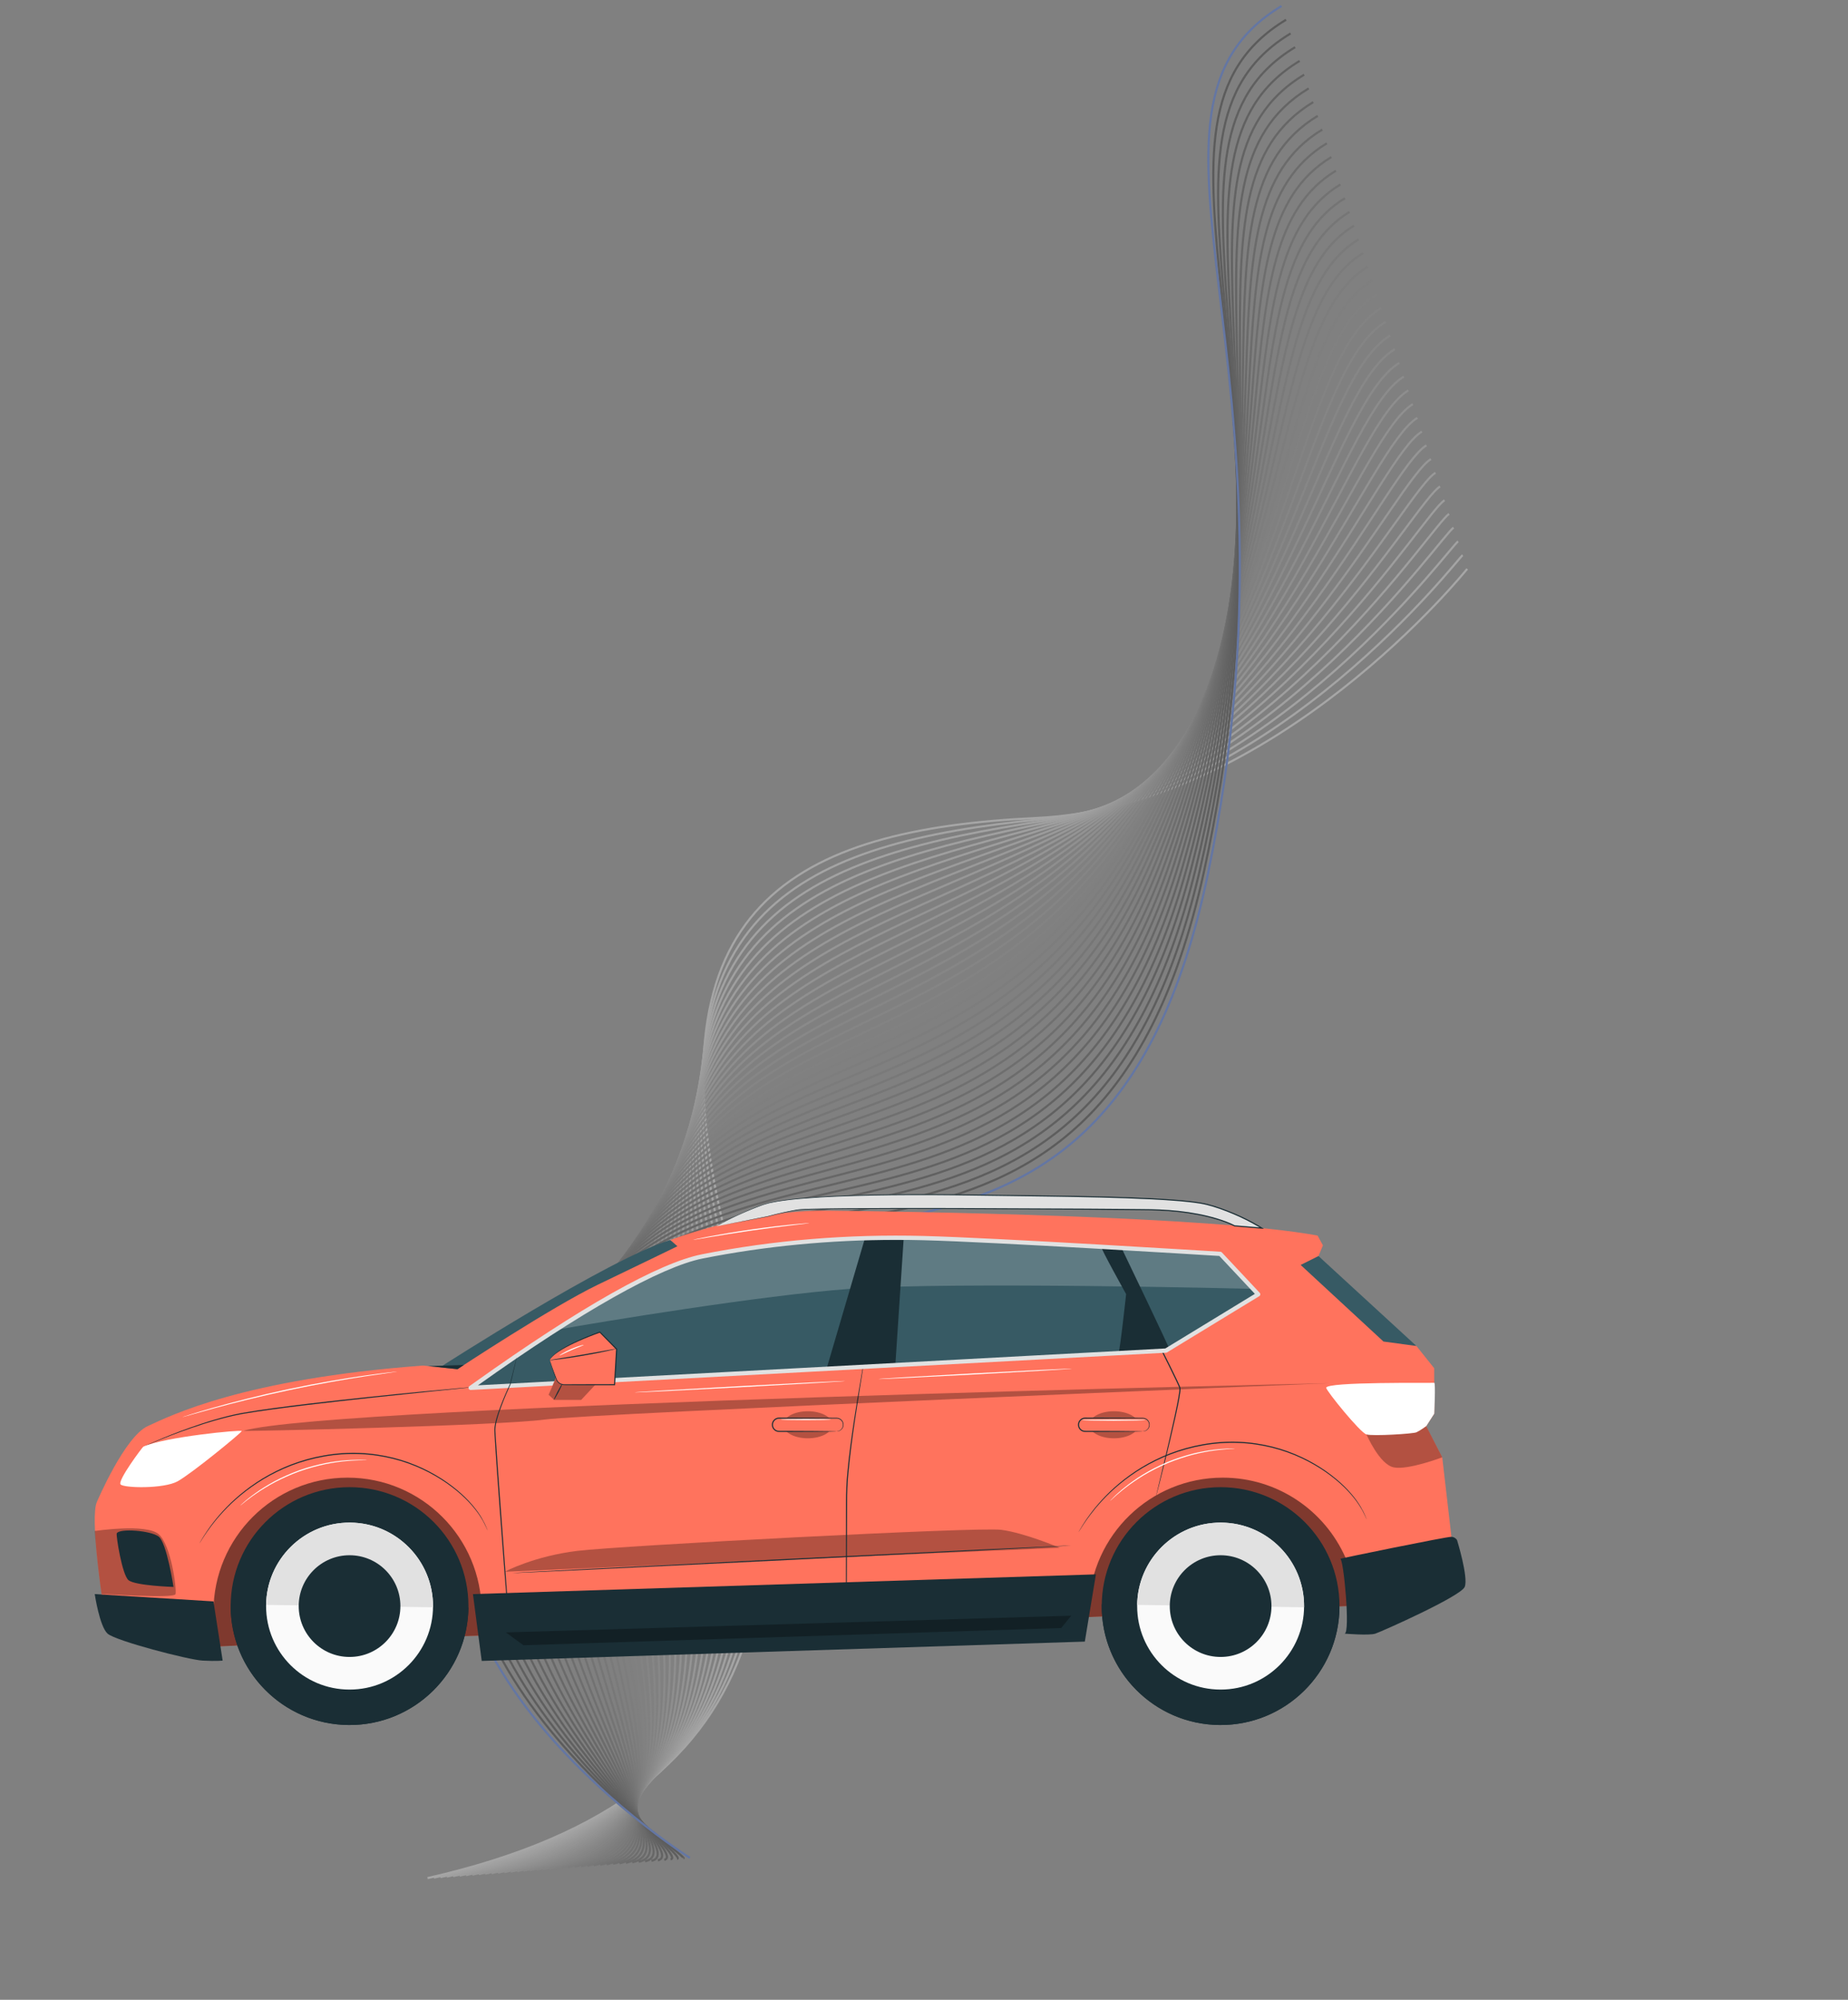 <?xml version="1.0" encoding="utf-8"?>
<!-- Generator: Adobe Illustrator 16.0.0, SVG Export Plug-In . SVG Version: 6.00 Build 0)  -->
<!DOCTYPE svg PUBLIC "-//W3C//DTD SVG 1.1//EN" "http://www.w3.org/Graphics/SVG/1.1/DTD/svg11.dtd">
<svg version="1.1" id="Layer_1" xmlns="http://www.w3.org/2000/svg" xmlns:xlink="http://www.w3.org/1999/xlink" x="0px" y="0px"
	 width="867px" height="938px" viewBox="0 0 867 938" enable-background="new 0 0 867 938" xml:space="preserve">
<rect x="0" y="0" width="867" height="938" fill="#808080" stroke="none"/>
<g opacity="0.3">
	<path fill="none" stroke="#FFFFFF" stroke-miterlimit="10" d="M688.345,266.828c0,0-89.294,111.551-202.136,116.859
		c-112.843,5.309-183.091,40.706-146.442,192.756c36.634,152.051,35.192,264.973-139.186,304.489"/>
	<path fill="none" stroke="#F9F9F9" stroke-miterlimit="10" d="M203.585,880.698c170.117-38.548,167.16-151.454,133.85-302.675
		c-33.31-151.221,39.431-182.697,150.731-193.698c111.302-11.001,196.059-122.73,198.054-123.941"/>
	<path fill="none" stroke="#F3F3F3" stroke-miterlimit="10" d="M206.588,880.464c165.865-37.587,158.509-150.477,128.521-300.867
		c-29.987-150.39,45.264-177.934,155.022-194.642c109.758-16.707,189.965-128.599,193.963-131.014"/>
	<path fill="none" stroke="#ECECEC" stroke-miterlimit="10" d="M209.585,880.237c161.612-36.626,149.856-149.5,123.192-299.06
		c-26.655-149.553,51.095-173.185,159.305-195.577C600.3,363.2,675.97,251.131,681.955,247.512"/>
	<path fill="none" stroke="#E6E6E6" stroke-miterlimit="10" d="M212.588,880.003c157.359-35.665,141.196-148.53,117.872-297.245
		c-23.332-148.722,56.928-168.421,163.595-196.521c106.668-28.099,177.794-140.339,185.784-145.162"/>
	<path fill="none" stroke="#E0E0E0" stroke-miterlimit="10" d="M215.592,879.769c153.114-34.697,132.538-147.546,112.543-295.438
		c-19.994-147.892,62.753-163.664,167.893-197.457c105.126-33.792,171.708-146.216,181.7-152.244"/>
	<path fill="none" stroke="#DADADA" stroke-miterlimit="10" d="M218.588,879.542c148.855-33.728,123.886-146.568,107.215-293.63
		s68.592-158.907,172.182-198.4c103.591-39.492,165.624-152.079,177.611-159.317"/>
	<path fill="none" stroke="#D3D3D3" stroke-miterlimit="10" d="M221.592,879.308c144.603-32.767,115.232-145.591,101.894-291.815
		c-13.34-146.225,74.416-154.15,176.466-199.335C601.992,342.965,659.489,230.2,673.472,221.765"/>
	<path fill="none" stroke="#CDCDCD" stroke-miterlimit="10" d="M224.595,879.073c140.35-31.806,106.581-144.614,96.564-290.008
		c-10.008-145.388,80.256-149.395,180.756-200.278c100.501-50.885,153.458-163.827,169.432-173.466"/>
	<path fill="none" stroke="#C7C7C7" stroke-miterlimit="10" d="M227.592,878.847c136.097-30.845,97.922-143.63,91.244-288.193
		c-6.685-144.558,86.079-144.639,185.046-201.222c98.965-56.585,147.365-169.697,165.347-180.547"/>
	<path fill="none" stroke="#C1C1C1" stroke-miterlimit="10" d="M230.595,878.612c131.845-29.884,89.271-142.652,85.916-286.387
		c-3.355-143.732,91.911-139.888,189.335-202.165c97.417-62.284,141.279-175.573,161.25-187.627"/>
	<path fill="none" stroke="#BBBBBB" stroke-miterlimit="10" d="M233.598,878.378c127.593-28.908,80.618-141.675,80.587-284.578
		c-0.023-142.896,97.744-135.125,193.619-203.101c95.875-67.976,135.194-181.438,157.16-194.701"/>
	<path fill="none" stroke="#B4B4B4" stroke-miterlimit="10" d="M236.602,878.144c123.34-27.946,71.958-140.704,75.266-282.764
		c3.301-142.065,103.575-130.375,197.909-204.044c94.333-73.669,129.108-187.314,153.076-201.783"/>
	<path fill="none" stroke="#AEAEAE" stroke-miterlimit="10" d="M239.598,877.917c119.087-26.986,63.306-139.728,69.938-280.957
		c6.631-141.228,109.408-125.611,202.198-204.987c92.791-79.375,123.024-193.176,148.987-208.856"/>
	<path fill="none" stroke="#A8A8A8" stroke-miterlimit="10" d="M242.602,877.682c114.834-26.023,54.647-138.742,64.609-279.147
		c9.961-140.406,115.238-120.862,206.487-205.931c91.249-85.068,116.938-199.053,144.897-215.93"/>
	<path fill="none" stroke="#A2A2A2" stroke-miterlimit="10" d="M245.605,877.448c110.582-25.063,45.995-137.767,59.288-277.334
		c13.285-139.575,121.063-116.105,210.771-206.866c89.708-90.761,110.854-204.917,140.808-223.004"/>
	<path fill="none" stroke="#9B9B9B" stroke-miterlimit="10" d="M248.602,877.221c106.322-24.094,37.343-136.789,53.959-275.526
		s126.903-111.349,215.062-207.809c88.165-96.468,104.767-210.794,136.724-230.086"/>
	<path fill="none" stroke="#959595" stroke-miterlimit="10" d="M251.613,876.994c102.069-23.134,28.684-135.819,48.63-273.719
		c19.94-137.907,132.729-106.593,219.353-208.752c86.624-102.161,98.674-216.664,132.634-237.16"/>
	<path fill="none" stroke="#8F8F8F" stroke-miterlimit="10" d="M254.616,876.759c97.816-22.172,20.031-134.827,43.31-271.905
		c23.271-137.068,138.566-101.835,223.641-209.694c85.082-107.853,92.596-222.534,128.544-244.233"/>
	<path fill="none" stroke="#898989" stroke-miterlimit="10" d="M257.605,876.526c93.572-21.204,11.38-133.851,37.981-270.098
		c26.601-136.247,144.392-97.079,227.925-210.631s86.503-228.403,124.454-251.307"/>
	<path fill="none" stroke="#838383" stroke-miterlimit="10" d="M260.608,876.291c89.319-20.243,2.729-132.873,32.653-268.289
		c29.932-135.41,150.223-92.329,232.215-211.574c81.998-119.252,80.424-234.274,120.37-258.389"/>
	<path fill="none" stroke="#7C7C7C" stroke-miterlimit="10" d="M263.619,876.064c85.06-19.274-5.933-131.903,27.331-266.476
		c33.256-134.579,156.057-87.565,236.504-212.517c80.449-124.952,74.339-240.152,116.281-265.463"/>
	<path fill="none" stroke="#767676" stroke-miterlimit="10" d="M266.623,875.829c80.806-18.313-14.593-130.918,22.002-264.667
		c36.588-133.742,161.888-82.816,240.795-213.46c78.906-130.645,68.253-246.015,112.19-272.537"/>
	<path fill="none" stroke="#707070" stroke-miterlimit="10" d="M269.62,875.604c76.553-17.353-23.244-129.941,16.674-262.86
		c39.917-132.919,167.72-78.052,245.092-214.397c77.357-136.343,62.161-251.884,108.093-279.617"/>
	<path fill="none" stroke="#6A6A6A" stroke-miterlimit="10" d="M272.623,875.368c72.301-16.39-31.896-128.964,11.353-261.045
		c43.248-132.082,173.551-73.304,249.376-215.333c75.823-142.044,56.074-257.761,104.009-286.698"/>
	<path fill="none" stroke="#646464" stroke-miterlimit="10" d="M275.626,875.134c68.049-15.416-40.548-127.987,6.023-259.237
		c46.572-131.252,179.377-68.547,253.666-216.276c74.275-147.729,49.982-263.63,99.914-293.764"/>
	<path fill="none" stroke="#5D5D5D" stroke-miterlimit="10" d="M278.623,874.907c63.796-14.454-49.207-127.002,0.703-257.424
		c49.903-130.413,185.215-63.789,257.955-217.218c72.733-153.436,43.896-269.508,95.823-300.853"/>
	<path fill="none" stroke="#575757" stroke-miterlimit="10" d="M281.626,874.673c59.544-13.493-57.859-126.026-4.625-255.616
		c53.227-129.583,191.039-59.032,262.238-218.155c71.198-159.135,37.817-275.378,91.747-307.927"/>
	<path fill="none" stroke="#515151" stroke-miterlimit="10" d="M284.63,874.439c55.29-12.532-66.512-125.05-9.954-253.81
		c56.563-128.753,196.873-54.269,266.528-219.097c69.656-164.829,31.732-281.241,87.657-315.002"/>
	<path fill="none" stroke="#4B4B4B" stroke-miterlimit="10" d="M287.626,874.212c51.037-11.571-75.171-124.078-15.275-251.994
		c59.889-127.923,202.705-49.52,270.819-220.041c68.106-170.527,25.646-287.118,83.56-322.082"/>
	<path fill="none" stroke="#444444" stroke-miterlimit="10" d="M290.63,873.977c46.778-10.601-83.824-123.1-20.604-250.186
		c63.22-127.085,208.529-44.762,275.109-220.984c66.565-176.22,19.561-292.981,79.477-329.149"/>
	<path fill="none" stroke="#3E3E3E" stroke-miterlimit="10" d="M293.633,873.743c42.533-9.634-92.482-122.116-25.932-248.379
		C334.243,499.11,482.069,585.358,547.1,403.437c65.03-181.92,13.474-298.858,75.393-336.23"/>
	<path fill="none" stroke="#383838" stroke-miterlimit="10" d="M296.63,873.516c38.279-8.672-101.135-121.139-31.254-246.563
		C335.25,501.52,485.57,591.703,549.059,404.09c63.48-187.62,7.388-304.735,71.296-343.312"/>
	<path fill="none" stroke="#323232" stroke-miterlimit="10" d="M299.633,873.282c34.027-7.712-109.787-120.162-36.582-244.757
		c73.204-124.595,226.031-30.493,287.972-223.805c61.94-193.313,1.304-310.599,67.214-350.379"/>
	<path fill="none" stroke="#2C2C2C" stroke-miterlimit="10" d="M302.636,873.047c29.769-6.742-118.445-119.177-41.917-242.94
		c76.527-123.765,231.856-25.736,292.262-224.75c60.405-199.012-4.775-316.468,63.131-357.459"/>
	<path fill="none" stroke="#252525" stroke-miterlimit="10" d="M305.64,872.813c25.516-5.78-127.104-118.206-47.238-241.127
		c79.859-122.927,237.688-20.986,296.552-225.691c58.85-204.704-10.867-322.338,59.026-364.533"/>
	<path fill="none" stroke="#1F1F1F" stroke-miterlimit="10" d="M308.636,872.586c21.263-4.82-135.749-117.223-52.56-239.327
		c83.183-122.096,243.521-16.223,300.835-226.627c57.314-210.404-16.945-328.209,54.951-371.608"/>
	<path fill="none" stroke="#191919" stroke-miterlimit="10" d="M311.64,872.352c17.01-3.858-144.41-116.252-57.889-237.519
		c86.52-121.266,249.352-11.474,305.124-227.571c55.773-216.097-23.037-334.078,50.861-378.682"/>
	<path fill="none" stroke="#131313" stroke-miterlimit="10" d="M314.643,872.118c12.757-2.898-153.062-115.276-63.21-235.705
		c89.844-120.437,255.185-6.71,309.415-228.514c54.224-221.796-29.131-339.948,46.764-385.762"/>
	<path fill="none" stroke="#0C0C0C" stroke-miterlimit="10" d="M317.64,871.891c8.505-1.922-161.721-114.291-68.545-233.89
		c93.175-119.598,261.016-1.96,313.705-229.457c52.695-227.49-35.203-345.826,42.688-392.837"/>
	<path fill="none" stroke="#060606" stroke-miterlimit="10" d="M320.643,871.657c4.253-0.961-170.373-113.314-73.858-232.084
		c96.498-118.769,266.841,2.797,317.987-230.392c51.147-233.189-41.296-351.696,38.591-399.917"/>
	<path fill="none" stroke="#215FF6" stroke-miterlimit="10" d="M323.647,871.422c0,0-179.025-112.337-79.194-230.267
		c99.836-117.939,272.68,7.552,322.277-231.336C616.343,170.93,519.356,52.252,601.237,2.82"/>
</g>
<g>
	<g>
		<path fill="#FF735D" d="M84.923,773.511c2.961-1.228,184.891-8.964,188.629-6.825s381.686-14.294,379.091-14.294
			s-11.544-44.779-11.544-44.779s-36.175-26.629-39.559-29.412c-3.384-2.782-439.278-2.276-441.873,0.498
			c-2.595,2.773-74.745,34.773-74.745,34.773V773.511z"/>
	</g>
	<g opacity="0.5">
		<path d="M84.923,773.511c2.961-1.228,184.891-8.964,188.629-6.825s381.686-14.294,379.091-14.294s-11.544-44.779-11.544-44.779
			s-36.175-26.629-39.559-29.412c-3.384-2.782-439.278-2.276-441.873,0.498c-2.595,2.773-74.745,34.773-74.745,34.773V773.511z"/>
	</g>
	<g>
		<polygon fill="#375A64" points="618.571,589.146 664.518,631.334 643.91,636.693 625.965,624.065 601.54,600.803 610.015,587.344 
					"/>
	</g>
	<g>
		<path fill="#375A64" d="M206.406,641.349c0,0,79.708-51.384,108.075-59.722l8.281,3.9l-13.345,11.246l-97.96,50.727
			L206.406,641.349z"/>
	</g>
	<g>
		<path fill="#FF735D" d="M676.631,683.547l-7.519-14.619l3.759-5.849v-21.303l-8.354-10.442l-15.455-2.089l-38.847-35.923
			l8.354-4.176l2.088-5.014l-2.506-4.594c-49.707-9.189-192.562-11.278-229.737-11.696c-37.176-0.417-73.934,13.784-73.934,13.784
			l3.341,2.924c0,0-15.455,7.52-37.175,17.961c-21.721,10.443-65.998,39.683-65.998,39.683l-16.291-1.671
			c-83.958,6.266-118.21,23.392-129.07,28.404c-10.86,5.012-23.809,35.505-23.809,35.505c-3.342,7.239,2.506,45.529,2.506,45.529
			s34.669,16.29,35.923,16.29c0.274,0,6.88-0.119,17.037-0.307c-0.516-3.242-0.792-6.564-0.792-9.952
			c0-34.739,28.162-62.901,62.901-62.901c34.74,0,62.901,28.162,62.901,62.901c0,2.598-0.176,5.152-0.481,7.667l219.33-2.838
			l66.027-7.201c1.249-33.639,28.897-60.529,62.842-60.529c25.688,0,47.779,15.398,57.548,37.468
			c1.357,3.067,2.467,6.269,3.324,9.57l36.237-3.952l10.442-12.949L676.631,683.547z"/>
	</g>
	<g>
		<path fill="#1A2E35" d="M44.448,747.704c0,0,2.251,15.156,6.022,18.548c3.771,3.393,38.054,12.307,44.568,12.649s9.419,0,9.419,0
			l-4.304-27.77L44.448,747.704z"/>
	</g>
	<g>
		<path fill="#1A2E35" d="M221.885,747.704c0,0.343,4.119,31.35,4.119,31.35l282.95-9.066l5.2-31.54L221.885,747.704z"/>
	</g>
	<g opacity="0.3">
		<path d="M236.905,737.229c-0.013-0.166,13.996-7.392,33.977-9.8c19.982-2.407,187.778-11.314,198.853-9.87
			s27.444,8.426,27.444,8.426L236.905,737.229z"/>
	</g>
	<g>
		<g>
			<path fill="#1A2E35" d="M397.006,773.511c-0.009,0-0.018-0.12-0.026-0.354c-0.005-0.262-0.013-0.606-0.022-1.042
				c-0.01-0.947-0.022-2.291-0.039-4.006c-0.011-3.51-0.026-8.534-0.046-14.73c0.012-12.464,0.027-29.633,0.046-48.596
				c-0.014-4.747,0.146-9.406,0.6-13.86c0.396-4.463,0.909-8.753,1.443-12.832c1.077-8.157,2.236-15.475,3.242-21.612
				c1.039-6.108,1.882-11.062,2.471-14.522c0.284-1.689,0.507-3.014,0.664-3.947c0.083-0.451,0.113-0.796,0.147-1.028
				c0.032-0.232,0.053-0.352,0.062-0.352s0.006,0.119-0.008,0.354c-0.018,0.233-0.031,0.587-0.098,1.039
				c-0.11,0.91-0.304,2.247-0.567,3.967c-0.55,3.467-1.337,8.429-2.307,14.548c-0.96,6.144-2.081,13.463-3.131,21.616
				c-0.521,4.076-1.023,8.361-1.41,12.814c-0.447,4.454-0.602,9.066-0.588,13.811c-0.077,18.966-0.147,36.136-0.198,48.602
				c-0.05,6.196-0.091,11.221-0.12,14.73c-0.024,1.715-0.045,3.058-0.059,4.006c-0.012,0.436-0.021,0.779-0.028,1.041
				C397.024,773.391,397.015,773.511,397.006,773.511z"/>
		</g>
	</g>
	<g opacity="0.3">
		<path d="M114.128,671.136c-1.156,0.349,120.106-2.388,141.482-5.305c21.375-2.917,367.969-17.04,367.969-17.04
			S154.589,658.921,114.128,671.136z"/>
	</g>
	<g opacity="0.3">
		<path d="M641.099,672.822c0,0,6.049,14.071,12.778,15.444c6.729,1.374,22.754-4.72,22.754-4.72l-7.519-14.619L641.099,672.822z"/>
	</g>
	<g>
		<path fill="#FFFFFF" d="M622.202,650.966c0.146,1.504,15.89,20.997,18.896,21.856c3.006,0.859,21.786-0.286,23.419-1.002
			s4.595-2.893,4.595-2.893l3.759-5.849c0,0,0.709-14.649,0-14.478C672.162,648.772,621.916,648.006,622.202,650.966z"/>
	</g>
	<g>
		<g>
			<path fill="#1A2E35" d="M68.072,678.2c-0.003-0.008,0.118-0.073,0.359-0.19c0.266-0.125,0.623-0.292,1.078-0.506
				c0.951-0.439,2.363-1.063,4.19-1.847c3.661-1.552,8.988-3.737,15.695-6.105c3.355-1.178,7.048-2.427,11.065-3.597
				c4.015-1.178,8.34-2.322,12.976-3.183c9.268-1.628,19.522-2.936,30.289-4.245c21.548-2.563,41.093-4.516,55.242-5.887
				c7.058-0.653,12.777-1.183,16.764-1.552c1.958-0.164,3.49-0.293,4.561-0.384c0.502-0.036,0.895-0.064,1.188-0.085
				c0.268-0.017,0.405-0.021,0.406-0.011c0,0.009-0.135,0.03-0.401,0.063c-0.291,0.034-0.683,0.079-1.183,0.137
				c-1.069,0.113-2.597,0.274-4.552,0.481c-3.982,0.408-9.696,0.994-16.746,1.717c-14.139,1.464-33.675,3.475-55.217,6.036
				c-10.761,1.31-21.016,2.603-30.265,4.201c-4.61,0.842-8.931,1.968-12.94,3.124c-4.013,1.149-7.706,2.376-11.064,3.53
				c-6.713,2.32-12.057,4.452-15.739,5.945c-1.815,0.754-3.234,1.343-4.226,1.755c-0.464,0.193-0.828,0.346-1.099,0.458
				C68.204,678.159,68.075,678.209,68.072,678.2z"/>
		</g>
	</g>
	<g>
		<path fill="#FFFFFF" d="M67.227,678.567c-0.38,0.18-12.246,15.973-10.648,17.703s20.232,2.13,26.754-1.464
			c6.522-3.594,29.949-22.761,30.082-23.56C113.547,670.448,76.81,674.042,67.227,678.567z"/>
	</g>
	<g opacity="0.3">
		<path d="M44.448,718.097c0.128,0.017,24.185-3.589,30.005,1.511c5.82,5.101,8.51,25.802,7.898,28.097s-34.724-0.199-34.696,0
			c0.014,0.097-1.017-6.992-1.804-14.252C45.029,725.868,44.448,718.097,44.448,718.097z"/>
	</g>
	<g>
		<path fill="#1A2E35" d="M54.773,719.23c-0.396,0.857,2.456,19.267,5.478,21.911c3.022,2.645,21.156,3.211,21.156,3.211
			s-3.147-20.704-6.954-23.611S55.906,716.774,54.773,719.23z"/>
	</g>
	<g>
		<g>
			<path fill="#E1E1E1" d="M336.18,575.207c0,0,7.933-5.049,21.675-10.102c13.742-5.053,70.491-5.053,99.756-4.544
				s94.921,0.435,109.427,4.544c14.506,4.108,24.935,10.938,24.935,10.938l-12.735-1.054c0,0-12.575-7.156-39.429-7.558
				c-14.249-0.213-157.778-1.272-165.412,0c-7.635,1.272-14.211,3.127-14.211,3.127L336.18,575.207z"/>
		</g>
		<g>
			<g>
				<path fill="#1A2E35" d="M336.18,575.207c0.757-0.15,8.442-1.674,23.984-4.754l-0.008,0.002c2.317-0.643,4.823-1.256,7.508-1.85
					c1.343-0.293,2.73-0.578,4.164-0.851c0.718-0.13,1.445-0.261,2.184-0.394c0.739-0.127,1.509-0.132,2.278-0.204
					c1.546-0.138,3.121-0.118,4.741-0.187c1.619-0.057,3.277-0.084,4.975-0.107c3.395-0.061,6.943-0.105,10.639-0.129
					c14.781-0.123,31.913-0.13,50.917-0.093c19.005,0.086,39.883,0.181,62.156,0.281c5.568,0.042,11.225,0.084,16.961,0.126
					c2.867,0.026,5.755,0.053,8.662,0.078c1.454,0.017,2.912,0.033,4.376,0.051c1.464,0.044,2.934,0.088,4.407,0.133
					c5.89,0.27,11.852,0.847,17.783,1.998c2.973,0.539,5.925,1.274,8.854,2.133c2.925,0.891,5.829,1.886,8.604,3.322l-0.106-0.032
					c4.033,0.333,8.371,0.692,12.735,1.054l-0.165,0.477c-0.43-0.274-0.909-0.571-1.393-0.855c-3.841-2.27-7.834-4.236-11.894-5.955
					c-4.064-1.696-8.194-3.22-12.401-4.277c-4.207-1.009-8.546-1.348-12.804-1.768c-4.274-0.355-8.521-0.616-12.734-0.842
					c-16.857-0.82-33.143-1.088-48.651-1.325c-15.512-0.209-30.251-0.407-44.046-0.593c-13.794-0.156-26.644-0.11-38.371,0.101
					c-11.727,0.231-22.333,0.642-31.62,1.369c-4.646,0.336-8.95,0.849-12.895,1.429c-0.979,0.188-1.935,0.371-2.871,0.551
					c-0.466,0.098-0.934,0.164-1.382,0.285c-0.446,0.128-0.887,0.255-1.323,0.381c-1.757,0.445-3.356,1.137-4.888,1.712
					c-6.107,2.388-10.702,4.602-13.764,6.193c-1.532,0.796-2.683,1.437-3.452,1.874C336.571,574.98,336.18,575.207,336.18,575.207
					s0.375-0.261,1.134-0.713c0.761-0.453,1.904-1.108,3.43-1.92c3.049-1.623,7.634-3.869,13.738-6.289
					c1.534-0.584,3.123-1.279,4.898-1.74c0.439-0.128,0.883-0.258,1.333-0.39c0.451-0.123,0.92-0.191,1.387-0.292
					c0.939-0.184,1.899-0.371,2.88-0.563c3.952-0.597,8.262-1.125,12.912-1.475c9.295-0.756,19.905-1.192,31.636-1.447
					c11.731-0.234,24.586-0.301,38.383-0.164c13.796,0.17,28.536,0.353,44.049,0.545c15.512,0.224,31.799,0.481,48.67,1.296
					c4.218,0.224,8.471,0.483,12.753,0.838c4.275,0.422,8.604,0.753,12.888,1.778c4.248,1.068,8.388,2.596,12.477,4.3
					c4.08,1.728,8.09,3.702,11.957,5.987c0.488,0.287,0.968,0.584,1.412,0.867l0.883,0.564l-1.047-0.087
					c-4.364-0.361-8.702-0.72-12.735-1.054l-0.052-0.005l-0.056-0.028c-2.689-1.394-5.601-2.399-8.495-3.278
					c-2.91-0.853-5.846-1.585-8.803-2.123c-5.902-1.146-11.84-1.724-17.709-1.994c-1.469-0.046-2.933-0.091-4.393-0.136
					c-1.463-0.018-2.92-0.034-4.373-0.052c-2.907-0.027-5.794-0.055-8.662-0.081c-5.735-0.047-11.391-0.093-16.959-0.138
					c-22.273-0.124-43.15-0.239-62.154-0.345c-19.004-0.063-36.134-0.088-50.914-0.001c-3.694,0.015-7.242,0.05-10.636,0.103
					c-1.696,0.019-3.354,0.04-4.972,0.092c-1.613,0.063-3.203,0.04-4.725,0.172c-0.763,0.069-1.52,0.069-2.258,0.193
					c-0.736,0.131-1.464,0.26-2.181,0.386c-1.431,0.267-2.817,0.547-4.159,0.835c-2.682,0.582-5.189,1.185-7.502,1.814l-0.005,0.002
					h-0.004C344.637,573.608,336.939,575.063,336.18,575.207z"/>
			</g>
		</g>
	</g>
	<g>
		<path fill="#1A2E35" d="M630.831,766.252c2.772-0.313-0.488-35.167-2.028-35.091c-1.147,0.056,49.974-10.439,52.146-10.329
			c2.379,0.12,3.066,2.527,2.629,1.538c0,0,5.41,17.509,3.607,21.941c-1.804,4.432-38.996,20.967-41.927,21.94
			C642.327,767.227,630.831,766.252,630.831,766.252z"/>
	</g>
	<g>
		<g>
			<path fill="#1A2E35" d="M542.396,701.67c-0.009-0.002,0.01-0.11,0.054-0.32c0.053-0.237,0.121-0.544,0.207-0.93
				c0.2-0.848,0.481-2.041,0.84-3.561c0.745-3.125,1.81-7.588,3.121-13.088c1.305-5.528,2.856-12.112,4.45-19.449
				c0.771-3.669,1.639-7.528,2.182-11.553c0.055-0.496,0.113-1.02,0.086-1.478c0.012-0.211-0.114-0.45-0.206-0.682l-0.285-0.699
				c-0.438-0.939-0.878-1.886-1.322-2.84c-0.924-1.896-1.861-3.82-2.81-5.768c-7.685-15.542-14.792-29.539-19.89-39.693
				c-2.535-5.055-4.593-9.155-6.032-12.026c-0.691-1.4-1.234-2.5-1.62-3.281c-0.17-0.355-0.306-0.64-0.409-0.858
				c-0.09-0.194-0.132-0.296-0.124-0.301c0.008-0.004,0.065,0.09,0.171,0.276c0.116,0.213,0.267,0.488,0.456,0.836
				c0.406,0.77,0.978,1.854,1.707,3.236c1.475,2.853,3.582,6.928,6.18,11.951c5.182,10.113,12.341,24.082,20.029,39.631
				c0.948,1.949,1.886,3.876,2.81,5.774c0.445,0.959,0.888,1.912,1.327,2.857l0.3,0.741c0.095,0.251,0.225,0.475,0.229,0.792
				c0.033,0.57-0.033,1.072-0.089,1.59c-0.558,4.077-1.436,7.919-2.22,11.595c-1.621,7.338-3.21,13.915-4.561,19.434
				c-1.355,5.518-2.486,9.975-3.283,13.051c-0.398,1.51-0.712,2.695-0.935,3.537c-0.106,0.381-0.191,0.684-0.257,0.917
				C542.441,701.568,542.405,701.672,542.396,701.67z"/>
		</g>
	</g>
	<g>
		<g>
			<path fill="#375A64" d="M220.796,650.966c0.779-0.296,74.287-54.834,108.669-61.651c34.382-6.817,69.062-9.484,103.74-8.596
				c34.68,0.889,139.31,7.41,139.31,7.41l17.784,18.97l-43.274,26.38L220.796,650.966z"/>
		</g>
		<g opacity="0.2">
			<path fill="#FFFFFF" d="M329.465,589.314c-17.674,3.504-45.687,19.619-68.845,34.493c20.792-3.711,96.533-16.243,138.189-19.281
				c48.053-3.505,189.075,0,189.078,0l-15.373-16.397c0,0-104.63-6.521-139.31-7.41C398.527,579.83,363.847,582.497,329.465,589.314
				z"/>
		</g>
		<g>
			<polygon fill="#1A2E35" points="405.547,581.627 387.763,642.074 420.054,640.282 423.92,581.627 			"/>
		</g>
		<g>
			<path fill="#1A2E35" d="M524.72,634.734c0.676-0.677,3.606-27.727,3.606-27.727s-12.172-21.864-11.496-21.864
				c0.677,0,9.242,0,9.242,0s23.217,48.238,22.767,48.238C548.388,633.382,524.72,634.734,524.72,634.734z"/>
		</g>
		<g>
			<path fill="#E1E1E1" d="M220.795,651.966c-0.47,0-0.88-0.329-0.978-0.793c-0.093-0.442,0.122-0.887,0.513-1.092
				c0.211-0.134,1.243-0.87,2.541-1.794c49.405-35.217,86.197-55.947,106.4-59.953c33.426-6.629,68.401-9.527,103.96-8.615
				c34.302,0.88,138.3,7.347,139.347,7.412c0.254,0.016,0.493,0.129,0.667,0.314l17.784,18.969c0.206,0.221,0.302,0.521,0.262,0.819
				c-0.041,0.298-0.214,0.563-0.471,0.72l-43.274,26.379c-0.142,0.087-0.302,0.136-0.467,0.146l-326.229,17.487
				C220.831,651.966,220.813,651.966,220.795,651.966z M420.479,581.555c-31.032,0-61.525,2.932-90.819,8.74
				c-19.617,3.891-57.056,25.013-105.439,59.486l322.499-17.288l42.009-25.608l-16.671-17.782
				c-7.093-0.44-105.686-6.533-138.877-7.384C428.937,581.609,424.703,581.555,420.479,581.555z"/>
		</g>
	</g>
	<g>
		<g>
			<path fill="#1A2E35" d="M240.077,778.596c-0.009,0.001-0.027-0.124-0.055-0.368c-0.027-0.271-0.064-0.63-0.11-1.085
				c-0.088-0.985-0.213-2.388-0.372-4.178c-0.301-3.66-0.733-8.903-1.266-15.37c-1.042-12.981-2.441-30.917-3.908-50.731
				c-0.891-12.175-1.734-23.638-2.316-33.687c-0.037-1.263-0.17-2.494-0.031-3.734c0.146-1.221,0.401-2.393,0.701-3.521
				c0.605-2.257,1.339-4.364,2.089-6.341c1.507-3.953,3.036-7.407,4.425-10.332l-0.01,0.029c1-3.982,1.792-7.141,2.342-9.335
				c0.274-1.058,0.488-1.882,0.641-2.471c0.072-0.261,0.129-0.469,0.175-0.633c0.042-0.142,0.066-0.213,0.072-0.211
				c0.007,0.002-0.004,0.076-0.032,0.221c-0.035,0.167-0.08,0.378-0.136,0.643c-0.135,0.593-0.323,1.424-0.565,2.489
				c-0.519,2.202-1.266,5.371-2.207,9.367l-0.003,0.014l-0.007,0.016c-1.354,2.929-2.853,6.393-4.329,10.339
				c-0.735,1.975-1.452,4.077-2.04,6.313c-0.291,1.118-0.536,2.274-0.673,3.459c-0.129,1.175,0.005,2.415,0.048,3.664
				c0.62,10.035,1.486,21.5,2.376,33.672c1.465,19.802,2.792,37.729,3.755,50.742c0.463,6.473,0.839,11.72,1.101,15.383
				c0.118,1.794,0.21,3.197,0.274,4.185c0.024,0.458,0.044,0.818,0.059,1.09C240.086,778.469,240.087,778.595,240.077,778.596z"/>
		</g>
	</g>
	<g opacity="0.3">
		<polygon points="237.312,765.675 502.568,757.839 497.877,763.625 245.583,771.698 		"/>
	</g>
	<g>
		<g>
			<g>
				<g>
					<g>
						<g>
							<g>
								<g>
									<g>
										<g>
											<g>
												<g>
													<circle fill="#1A2E35" cx="163.997" cy="753.334" r="55.779"/>
												</g>
											</g>
										</g>
									</g>
								</g>
							</g>
						</g>
					</g>
				</g>
			</g>
		</g>
		<g>
			<g>
				<g>
					<g>
						<g>
							<g>
								<g>
									<g>
										<g>
											<g>
												<g>
													<path fill="#1A2E35" d="M108.233,752.387c-0.001,0.048-0.009,0.095-0.01,0.144
														c-0.444,30.802,24.166,56.133,54.968,56.577c30.803,0.444,56.134-24.166,56.579-54.969
														c0-0.048-0.005-0.096-0.005-0.144L108.233,752.387z"/>
												</g>
											</g>
										</g>
									</g>
								</g>
							</g>
						</g>
					</g>
				</g>
			</g>
		</g>
		<g>
			<g>
				<g>
					<g>
						<g>
							<g>
								<g>
									<g>
										<g>
											<g>
												<g>
													<circle fill="#FAFAFA" cx="163.997" cy="753.334" r="39.161"/>
												</g>
											</g>
										</g>
									</g>
								</g>
							</g>
						</g>
					</g>
				</g>
			</g>
		</g>
		<g>
			<g>
				<g>
					<g>
						<g>
							<g>
								<g>
									<g>
										<g>
											<g>
												<g>
													<path fill="#E1E1E1" d="M164.561,714.178c-21.626-0.312-39.409,16.967-39.721,38.592l78.313,1.13
														C203.465,732.273,186.187,714.489,164.561,714.178z"/>
												</g>
											</g>
										</g>
									</g>
								</g>
							</g>
						</g>
					</g>
				</g>
			</g>
		</g>
		<g>
			<g>
				<g>
					<g>
						<g>
							<g>
								<g>
									<g>
										<g>
											<g>
												<g>
													<circle fill="#1A2E35" cx="163.997" cy="753.334" r="23.855"/>
												</g>
											</g>
										</g>
									</g>
								</g>
							</g>
						</g>
					</g>
				</g>
			</g>
		</g>
	</g>
	<g>
		<g>
			<g>
				<g>
					<g>
						<g>
							<g>
								<g>
									<g>
										<g>
											<g>
												<g>
													<circle fill="#1A2E35" cx="572.657" cy="753.334" r="55.779"/>
												</g>
											</g>
										</g>
									</g>
								</g>
							</g>
						</g>
					</g>
				</g>
			</g>
		</g>
		<g>
			<g>
				<g>
					<g>
						<g>
							<g>
								<g>
									<g>
										<g>
											<g>
												<g>
													<path fill="#1A2E35" d="M516.894,752.387c-0.001,0.048-0.009,0.095-0.01,0.144
														c-0.443,30.802,24.167,56.133,54.969,56.577c30.803,0.444,56.134-24.166,56.578-54.969
														c0.001-0.048-0.005-0.096-0.005-0.144L516.894,752.387z"/>
												</g>
											</g>
										</g>
									</g>
								</g>
							</g>
						</g>
					</g>
				</g>
			</g>
		</g>
		<g>
			<g>
				<g>
					<g>
						<g>
							<g>
								<g>
									<g>
										<g>
											<g>
												<g>
													<circle fill="#FAFAFA" cx="572.658" cy="753.334" r="39.161"/>
												</g>
											</g>
										</g>
									</g>
								</g>
							</g>
						</g>
					</g>
				</g>
			</g>
		</g>
		<g>
			<g>
				<g>
					<g>
						<g>
							<g>
								<g>
									<g>
										<g>
											<g>
												<g>
													<path fill="#E1E1E1" d="M573.222,714.178c-21.625-0.312-39.408,16.967-39.721,38.592l78.313,1.13
														C612.126,732.273,594.849,714.489,573.222,714.178z"/>
												</g>
											</g>
										</g>
									</g>
								</g>
							</g>
						</g>
					</g>
				</g>
			</g>
		</g>
		<g>
			<g>
				<g>
					<g>
						<g>
							<g>
								<g>
									<g>
										<g>
											<g>
												<g>
													<circle fill="#1A2E35" cx="572.658" cy="753.334" r="23.855"/>
												</g>
											</g>
										</g>
									</g>
								</g>
							</g>
						</g>
					</g>
				</g>
			</g>
		</g>
	</g>
	<g>
		<g>
			<path fill="#1A2E35" d="M228.751,717.861c-0.008,0.004-0.071-0.126-0.185-0.382c-0.121-0.279-0.284-0.657-0.492-1.14
				c-0.476-0.981-1.145-2.448-2.238-4.208c-2.13-3.542-5.927-8.284-11.666-12.973c-5.708-4.694-13.31-9.404-22.525-12.714
				c-9.191-3.311-20.021-5.093-31.291-4.297c-11.269,0.816-21.776,3.93-30.536,8.263c-8.805,4.301-15.888,9.719-21.264,14.792
				c-2.687,2.551-4.929,5.044-6.839,7.281c-0.918,1.149-1.793,2.204-2.549,3.213c-0.739,1.021-1.447,1.931-2.029,2.789
				c-0.579,0.854-1.095,1.616-1.545,2.28c-0.421,0.669-0.78,1.239-1.075,1.709c-0.282,0.444-0.503,0.792-0.666,1.049
				c-0.152,0.235-0.234,0.354-0.242,0.349c-0.008-0.004,0.059-0.131,0.196-0.375c0.152-0.264,0.358-0.62,0.622-1.076
				c0.279-0.47,0.612-1.061,1.035-1.738c0.439-0.674,0.943-1.445,1.508-2.313c0.57-0.868,1.267-1.79,1.997-2.822
				c0.747-1.021,1.612-2.088,2.523-3.25c1.896-2.263,4.128-4.783,6.81-7.362c5.366-5.129,12.463-10.606,21.307-14.956
				c8.801-4.383,19.367-7.53,30.711-8.352c11.347-0.802,22.25,1.009,31.49,4.365c9.265,3.354,16.89,8.127,22.597,12.881
				c5.74,4.75,9.518,9.561,11.605,13.151C228.115,715.626,228.751,717.861,228.751,717.861z"/>
		</g>
	</g>
	<g>
		<g>
			<path fill="#1A2E35" d="M641.139,712.639c-0.009,0.003-0.07-0.127-0.185-0.383c-0.12-0.278-0.283-0.656-0.492-1.14
				c-0.476-0.98-1.146-2.447-2.238-4.208c-2.131-3.541-5.927-8.283-11.666-12.972c-5.709-4.694-13.31-9.405-22.524-12.714
				c-9.191-3.311-20.021-5.093-31.291-4.297c-11.27,0.815-21.776,3.929-30.536,8.263c-8.805,4.3-15.889,9.718-21.265,14.792
				c-2.687,2.55-4.929,5.044-6.839,7.281c-0.919,1.148-1.793,2.204-2.55,3.212c-0.739,1.021-1.446,1.932-2.028,2.789
				c-0.579,0.855-1.095,1.616-1.545,2.281c-0.421,0.669-0.779,1.239-1.075,1.709c-0.282,0.444-0.503,0.792-0.666,1.049
				c-0.152,0.235-0.234,0.354-0.242,0.349s0.059-0.132,0.196-0.375c0.152-0.264,0.358-0.621,0.622-1.077
				c0.279-0.47,0.612-1.06,1.034-1.738c0.439-0.673,0.943-1.445,1.509-2.312c0.57-0.869,1.268-1.79,1.997-2.823
				c0.746-1.021,1.612-2.088,2.523-3.249c1.896-2.264,4.128-4.784,6.81-7.362c5.366-5.13,12.463-10.607,21.307-14.956
				c8.801-4.383,19.367-7.53,30.711-8.352c11.347-0.802,22.25,1.009,31.49,4.364c9.265,3.355,16.89,8.128,22.597,12.882
				c5.74,4.75,9.518,9.56,11.605,13.151C640.503,710.403,641.139,712.639,641.139,712.639z"/>
		</g>
	</g>
	<g>
		<g>
			<path fill="#1A2E35" d="M502.568,724.93c0.007,0.144-58.72,3.149-131.153,6.712c-72.458,3.564-131.184,6.336-131.191,6.192
				s58.707-3.148,131.166-6.712C443.822,727.559,502.56,724.786,502.568,724.93z"/>
		</g>
	</g>
	<g>
		<polygon fill="#1A2E35" points="200.817,640.775 217.624,640.245 214.65,642.194 		"/>
	</g>
	<g>
		<g>
			<path fill="#FF735D" d="M260.687,646.265c0.09,0.239-3.399,7.928-3.399,7.928l2.602,2.435h12.676c0,0,9.99-10.65,9.654-10.362
				c-0.335,0.289-20.987-0.006-20.987-0.006"/>
		</g>
		<g>
			<g opacity="0.3">
				<path d="M260.777,646.265c0.089,0.239-3.4,7.928-3.4,7.928l2.603,2.435h12.676c0,0,9.99-10.65,9.654-10.362
					c-0.336,0.289-20.987-0.006-20.987-0.006"/>
			</g>
			<g>
				<g>
					<path fill="#FF735D" d="M258.009,637.781c-0.213,0.426,1.778,5.86,3.028,9.175c0.577,1.53,2.039,2.538,3.674,2.538h23.613
						l0.965-16.674l-7.854-7.992C281.435,624.828,260.903,631.994,258.009,637.781z"/>
				</g>
				<g>
					<g>
						<path fill="#1A2E35" d="M258.009,637.781c0,0,0.237-0.678,1.125-1.634c0.88-0.954,2.373-2.146,4.41-3.402
							c4.079-2.517,10.259-5.388,17.813-8.14l0.14-0.051l0.107,0.108c2.431,2.465,5.089,5.159,7.869,7.978l0.08,0.081l-0.006,0.114
							c-0.152,2.641-0.31,5.391-0.471,8.199c-0.169,2.902-0.335,5.743-0.494,8.474l-0.014,0.242l-0.242-0.001
							c-5.412-0.011-10.496-0.021-15.084-0.031c-2.289-0.009-4.454-0.018-6.474-0.025c-0.504-0.003-1-0.005-1.485-0.008
							c-0.475-0.002-0.983,0.009-1.461-0.106c-0.955-0.214-1.771-0.769-2.317-1.465c-0.569-0.71-0.751-1.54-1.03-2.234
							c-0.257-0.717-0.5-1.394-0.727-2.026c-0.446-1.266-0.815-2.355-1.099-3.251C258.065,638.824,257.886,637.783,258.009,637.781
							c-0.058,0.007,0.175,1,0.811,2.765c0.326,0.894,0.719,1.971,1.173,3.218c0.238,0.629,0.492,1.3,0.761,2.012
							c0.294,0.708,0.488,1.507,1.011,2.131c0.51,0.632,1.263,1.129,2.134,1.314c0.434,0.1,0.888,0.085,1.381,0.082
							c0.486-0.002,0.981-0.005,1.485-0.007c2.021-0.009,4.186-0.017,6.474-0.026c4.588-0.01,9.672-0.02,15.084-0.031l-0.255,0.241
							c0.156-2.731,0.319-5.572,0.486-8.475c0.164-2.809,0.324-5.559,0.478-8.199l0.073,0.194c-2.77-2.828-5.418-5.532-7.84-8.006
							l0.247,0.058c-7.536,2.702-13.731,5.507-17.821,7.936c-2.045,1.214-3.547,2.357-4.449,3.265
							C258.335,637.16,258.048,637.805,258.009,637.781z"/>
					</g>
				</g>
			</g>
			<g>
				<g>
					<path fill="#1A2E35" d="M289.027,632.656c0.007,0.035-0.419,0.16-1.197,0.354c-0.778,0.196-1.909,0.456-3.31,0.761
						c-2.801,0.61-6.688,1.381-11,2.12c-4.314,0.737-8.235,1.303-11.081,1.658c-1.422,0.179-2.575,0.31-3.374,0.383
						c-0.798,0.075-1.242,0.1-1.247,0.064c-0.004-0.036,0.43-0.129,1.22-0.265c0.896-0.146,2.017-0.329,3.349-0.547
						c2.829-0.449,6.736-1.071,11.044-1.808c4.307-0.737,8.198-1.45,11.016-1.967c1.328-0.238,2.446-0.438,3.34-0.599
						C288.578,632.679,289.019,632.621,289.027,632.656z"/>
				</g>
			</g>
			<g>
				<g>
					
						<ellipse transform="matrix(0.465 -0.885 0.885 0.465 -437.963 581.014)" fill="#1A2E35" cx="262.007" cy="653.072" rx="4.246" ry="0.261"/>
				</g>
			</g>
		</g>
	</g>
	<g>
		<g>
			<path fill="#FFFFFF" d="M396.536,647.774c0.008,0.144-22.095,1.45-49.36,2.917c-27.275,1.468-49.386,2.541-49.393,2.397
				c-0.008-0.144,22.09-1.449,49.365-2.917C374.413,648.704,396.529,647.631,396.536,647.774z"/>
		</g>
	</g>
	<g>
		<g>
			<path fill="#FFFFFF" d="M502.929,641.974c0.008,0.145-20.305,1.347-45.363,2.687c-25.067,1.34-45.388,2.309-45.396,2.165
				s20.301-1.346,45.368-2.686C482.597,642.8,502.921,641.83,502.929,641.974z"/>
		</g>
	</g>
	<g>
		<g>
			<path fill="#FFFFFF" d="M379.67,573.703c0.001,0.018-0.188,0.055-0.552,0.107c-0.422,0.054-0.947,0.122-1.592,0.205
				c-1.456,0.172-3.438,0.406-5.857,0.693c-4.945,0.584-11.771,1.435-19.291,2.514c-7.522,1.084-14.312,2.191-19.222,3.023
				c-2.401,0.406-4.37,0.74-5.815,0.984c-0.641,0.103-1.165,0.186-1.584,0.252c-0.363,0.052-0.556,0.07-0.56,0.053
				s0.183-0.07,0.54-0.156c0.415-0.092,0.933-0.207,1.567-0.348c1.362-0.292,3.34-0.686,5.788-1.148
				c4.896-0.926,11.683-2.091,19.212-3.175c7.527-1.081,14.366-1.874,19.325-2.366c2.479-0.246,4.488-0.426,5.878-0.527
				c0.647-0.045,1.177-0.08,1.602-0.109C379.475,573.687,379.668,573.686,379.67,573.703z"/>
		</g>
	</g>
	<g>
		<g>
			<path fill="#FFFFFF" d="M273.877,630.829c0.044,0.146-2.581,1.045-5.708,2.411c-3.133,1.356-5.58,2.664-5.656,2.532
				c-0.071-0.116,2.283-1.639,5.449-3.01C271.121,631.383,273.84,630.699,273.877,630.829z"/>
		</g>
	</g>
	<g>
		<g>
			<path fill="#FFFFFF" d="M186.243,643.357c0.001,0.009-0.087,0.029-0.261,0.061c-0.204,0.032-0.457,0.073-0.771,0.124
				c-0.719,0.103-1.711,0.245-2.97,0.427c-2.581,0.352-6.312,0.89-10.916,1.591c-9.208,1.396-21.895,3.56-35.797,6.499
				c-13.905,2.952-26.38,6.12-35.364,8.577c-4.492,1.227-8.121,2.247-10.622,2.973c-1.224,0.345-2.188,0.617-2.887,0.813
				c-0.307,0.082-0.556,0.147-0.755,0.199c-0.171,0.043-0.26,0.06-0.262,0.051c-0.003-0.008,0.081-0.043,0.247-0.102
				c0.195-0.065,0.439-0.147,0.74-0.248c0.692-0.22,1.648-0.523,2.86-0.908c2.485-0.785,6.099-1.86,10.582-3.133
				c8.963-2.55,21.437-5.777,35.354-8.731c13.915-2.943,26.624-5.051,35.851-6.354c4.614-0.655,8.354-1.138,10.944-1.428
				c1.264-0.14,2.261-0.25,2.982-0.33c0.316-0.029,0.572-0.054,0.777-0.072C186.152,643.352,186.242,643.349,186.243,643.357z"/>
		</g>
	</g>
	<g>
		<g>
			<path fill="#FFFFFF" d="M172.225,684.873c0,0.018-0.228,0.033-0.659,0.046c-0.485,0.007-1.111,0.018-1.886,0.029
				c-0.819-0.002-1.819,0.009-2.979,0.086c-1.16,0.068-2.484,0.09-3.938,0.258c-0.729,0.068-1.491,0.141-2.284,0.215
				c-0.794,0.079-1.613,0.22-2.464,0.331c-1.708,0.203-3.507,0.572-5.406,0.925c-3.778,0.803-7.888,1.896-12.093,3.382
				c-4.193,1.522-8.063,3.287-11.493,5.065c-1.691,0.934-3.315,1.792-4.764,2.719c-0.729,0.454-1.451,0.865-2.114,1.309
				c-0.66,0.446-1.294,0.874-1.901,1.284c-1.229,0.793-2.266,1.617-3.205,2.301c-0.946,0.677-1.726,1.304-2.356,1.825
				c-0.607,0.482-1.096,0.872-1.476,1.174c-0.342,0.265-0.527,0.396-0.539,0.384c-0.012-0.014,0.15-0.173,0.47-0.463
				c0.364-0.322,0.833-0.736,1.415-1.251c0.612-0.547,1.376-1.198,2.308-1.899c0.926-0.709,1.951-1.556,3.172-2.372
				c0.604-0.421,1.235-0.86,1.891-1.317c0.661-0.455,1.38-0.877,2.108-1.342c1.446-0.947,3.071-1.824,4.766-2.774
				c3.436-1.812,7.325-3.601,11.543-5.132c4.229-1.494,8.369-2.581,12.173-3.362c1.912-0.341,3.724-0.695,5.442-0.882
				c0.857-0.104,1.682-0.234,2.48-0.303c0.797-0.063,1.564-0.124,2.297-0.183c1.462-0.145,2.792-0.141,3.957-0.182
				c1.166-0.05,2.169-0.031,2.99,0.002c0.776,0.028,1.402,0.051,1.888,0.068C172,684.835,172.226,684.854,172.225,684.873z"/>
		</g>
	</g>
	<g>
		<g>
			<path fill="#FFFFFF" d="M579.414,679.482c0,0.019-0.228,0.043-0.661,0.075c-0.487,0.028-1.115,0.065-1.895,0.111
				c-0.823,0.033-1.829,0.089-2.992,0.219c-1.163,0.121-2.493,0.201-3.946,0.438c-0.729,0.103-1.493,0.21-2.286,0.322
				c-0.794,0.115-1.611,0.296-2.462,0.448c-1.707,0.285-3.498,0.744-5.39,1.19c-3.758,0.992-7.834,2.3-11.981,4.013
				c-4.134,1.75-7.928,3.735-11.273,5.714c-1.646,1.033-3.231,1.986-4.632,3.002c-0.707,0.499-1.409,0.953-2.049,1.438
				c-0.637,0.486-1.249,0.954-1.835,1.401c-1.188,0.869-2.18,1.76-3.082,2.503c-0.91,0.736-1.655,1.414-2.257,1.977
				c-0.58,0.522-1.048,0.943-1.41,1.271c-0.326,0.286-0.504,0.431-0.517,0.418s0.14-0.183,0.443-0.493
				c0.346-0.346,0.792-0.791,1.345-1.344c0.582-0.587,1.31-1.288,2.204-2.048c0.888-0.767,1.866-1.681,3.046-2.572
				c0.582-0.458,1.189-0.937,1.822-1.435c0.637-0.495,1.337-0.961,2.041-1.469c1.398-1.036,2.982-2.009,4.631-3.059
				c3.352-2.013,7.162-4.023,11.321-5.784c4.173-1.724,8.279-3.025,12.065-3.998c1.905-0.436,3.709-0.881,5.429-1.148
				c0.856-0.145,1.679-0.316,2.479-0.422c0.799-0.101,1.567-0.197,2.302-0.29c1.463-0.214,2.801-0.27,3.97-0.362
				c1.17-0.104,2.18-0.129,3.006-0.131c0.782-0.006,1.413-0.011,1.901-0.015C579.186,679.455,579.414,679.465,579.414,679.482z"/>
		</g>
	</g>
	<g>
		<g>
			<g opacity="0.3">
				<ellipse cx="378.995" cy="668.284" rx="11.586" ry="6.344"/>
			</g>
			<g>
				<g>
					<path fill="#FF735D" d="M392.505,671.392h-27.021c-1.715,0-3.106-1.392-3.106-3.107l0,0c0-1.716,1.391-3.106,3.106-3.106
						h27.021c1.716,0,3.107,1.391,3.107,3.106l0,0C395.613,670,394.221,671.392,392.505,671.392z"/>
				</g>
				<g>
					<g>
						<path fill="#1A2E35" d="M392.505,671.392c-0.001-0.028,0.262-0.019,0.728-0.144c0.454-0.126,1.146-0.433,1.681-1.17
							c0.537-0.703,0.823-1.936,0.254-3.084c-0.275-0.564-0.768-1.078-1.416-1.371c-0.645-0.33-1.418-0.267-2.26-0.262
							c-6.706,0.021-15.875,0.047-26.005,0.076c-1.176-0.018-2.276,0.774-2.664,1.844c-0.414,1.063-0.106,2.331,0.709,3.077
							c0.398,0.38,0.905,0.633,1.435,0.731c0.513,0.086,1.129,0.038,1.696,0.053c1.151,0.003,2.279,0.006,3.38,0.009
							c4.388,0.021,8.345,0.04,11.69,0.056c3.285,0.035,5.964,0.063,7.882,0.083c0.89,0.021,1.603,0.037,2.143,0.049
							C392.248,671.356,392.505,671.374,392.505,671.392s-0.257,0.035-0.747,0.053c-0.54,0.012-1.253,0.028-2.143,0.049
							c-1.918,0.02-4.597,0.048-7.882,0.083c-3.346,0.016-7.303,0.034-11.69,0.056c-1.101,0.003-2.229,0.006-3.38,0.009
							c-0.581-0.016-1.138,0.045-1.788-0.055c-0.625-0.113-1.224-0.411-1.694-0.856c-0.963-0.876-1.332-2.373-0.844-3.632
							c0.456-1.266,1.758-2.201,3.148-2.181c10.13,0.03,19.299,0.057,26.005,0.076c0.421,0.008,0.811-0.005,1.229,0.02
							c0.417,0.03,0.815,0.14,1.172,0.311c0.716,0.339,1.247,0.917,1.537,1.544c0.599,1.276,0.245,2.601-0.354,3.332
							c-0.598,0.767-1.341,1.053-1.818,1.151C392.767,671.445,392.505,671.392,392.505,671.392z"/>
					</g>
				</g>
			</g>
		</g>
		<g>
			<g>
				<ellipse fill="#FFFFFF" cx="378.035" cy="665.836" rx="11.748" ry="0.261"/>
			</g>
		</g>
	</g>
	<g>
		<g>
			<g opacity="0.3">
				<ellipse cx="522.614" cy="668.284" rx="11.587" ry="6.344"/>
			</g>
			<g>
				<g>
					<path fill="#FF735D" d="M536.123,671.392h-27.02c-1.716,0-3.107-1.392-3.107-3.107l0,0c0-1.716,1.392-3.106,3.107-3.106h27.02
						c1.717,0,3.107,1.391,3.107,3.106l0,0C539.231,670,537.84,671.392,536.123,671.392z"/>
				</g>
				<g>
					<g>
						<path fill="#1A2E35" d="M536.123,671.392c-0.001-0.028,0.262-0.019,0.728-0.144c0.454-0.126,1.146-0.433,1.681-1.17
							c0.538-0.703,0.823-1.936,0.254-3.084c-0.275-0.564-0.768-1.078-1.416-1.371c-0.645-0.33-1.417-0.267-2.26-0.262
							c-6.705,0.021-15.875,0.047-26.005,0.076c-1.176-0.018-2.275,0.774-2.664,1.844c-0.413,1.063-0.106,2.331,0.709,3.077
							c0.398,0.38,0.905,0.633,1.436,0.731c0.513,0.086,1.129,0.038,1.696,0.053c1.151,0.003,2.279,0.006,3.38,0.009
							c4.389,0.021,8.345,0.04,11.69,0.056c3.285,0.035,5.964,0.063,7.882,0.083c0.891,0.021,1.603,0.037,2.143,0.049
							C535.866,671.356,536.123,671.374,536.123,671.392s-0.257,0.035-0.747,0.053c-0.54,0.012-1.252,0.028-2.143,0.049
							c-1.918,0.02-4.597,0.048-7.882,0.083c-3.346,0.016-7.302,0.034-11.69,0.056c-1.101,0.003-2.229,0.006-3.38,0.009
							c-0.581-0.016-1.138,0.045-1.787-0.055c-0.625-0.113-1.224-0.411-1.694-0.856c-0.963-0.876-1.332-2.373-0.844-3.632
							c0.456-1.266,1.758-2.201,3.148-2.181c10.13,0.03,19.3,0.057,26.005,0.076c0.421,0.008,0.811-0.005,1.229,0.02
							c0.417,0.03,0.815,0.14,1.172,0.311c0.716,0.339,1.247,0.917,1.538,1.544c0.598,1.276,0.244,2.601-0.354,3.332
							c-0.598,0.767-1.341,1.053-1.817,1.151C536.385,671.445,536.123,671.392,536.123,671.392z"/>
					</g>
				</g>
			</g>
		</g>
		<g>
			<g>
				<ellipse fill="#FFFFFF" cx="522.453" cy="666.117" rx="14.913" ry="0.261"/>
			</g>
		</g>
	</g>
</g>
</svg>
